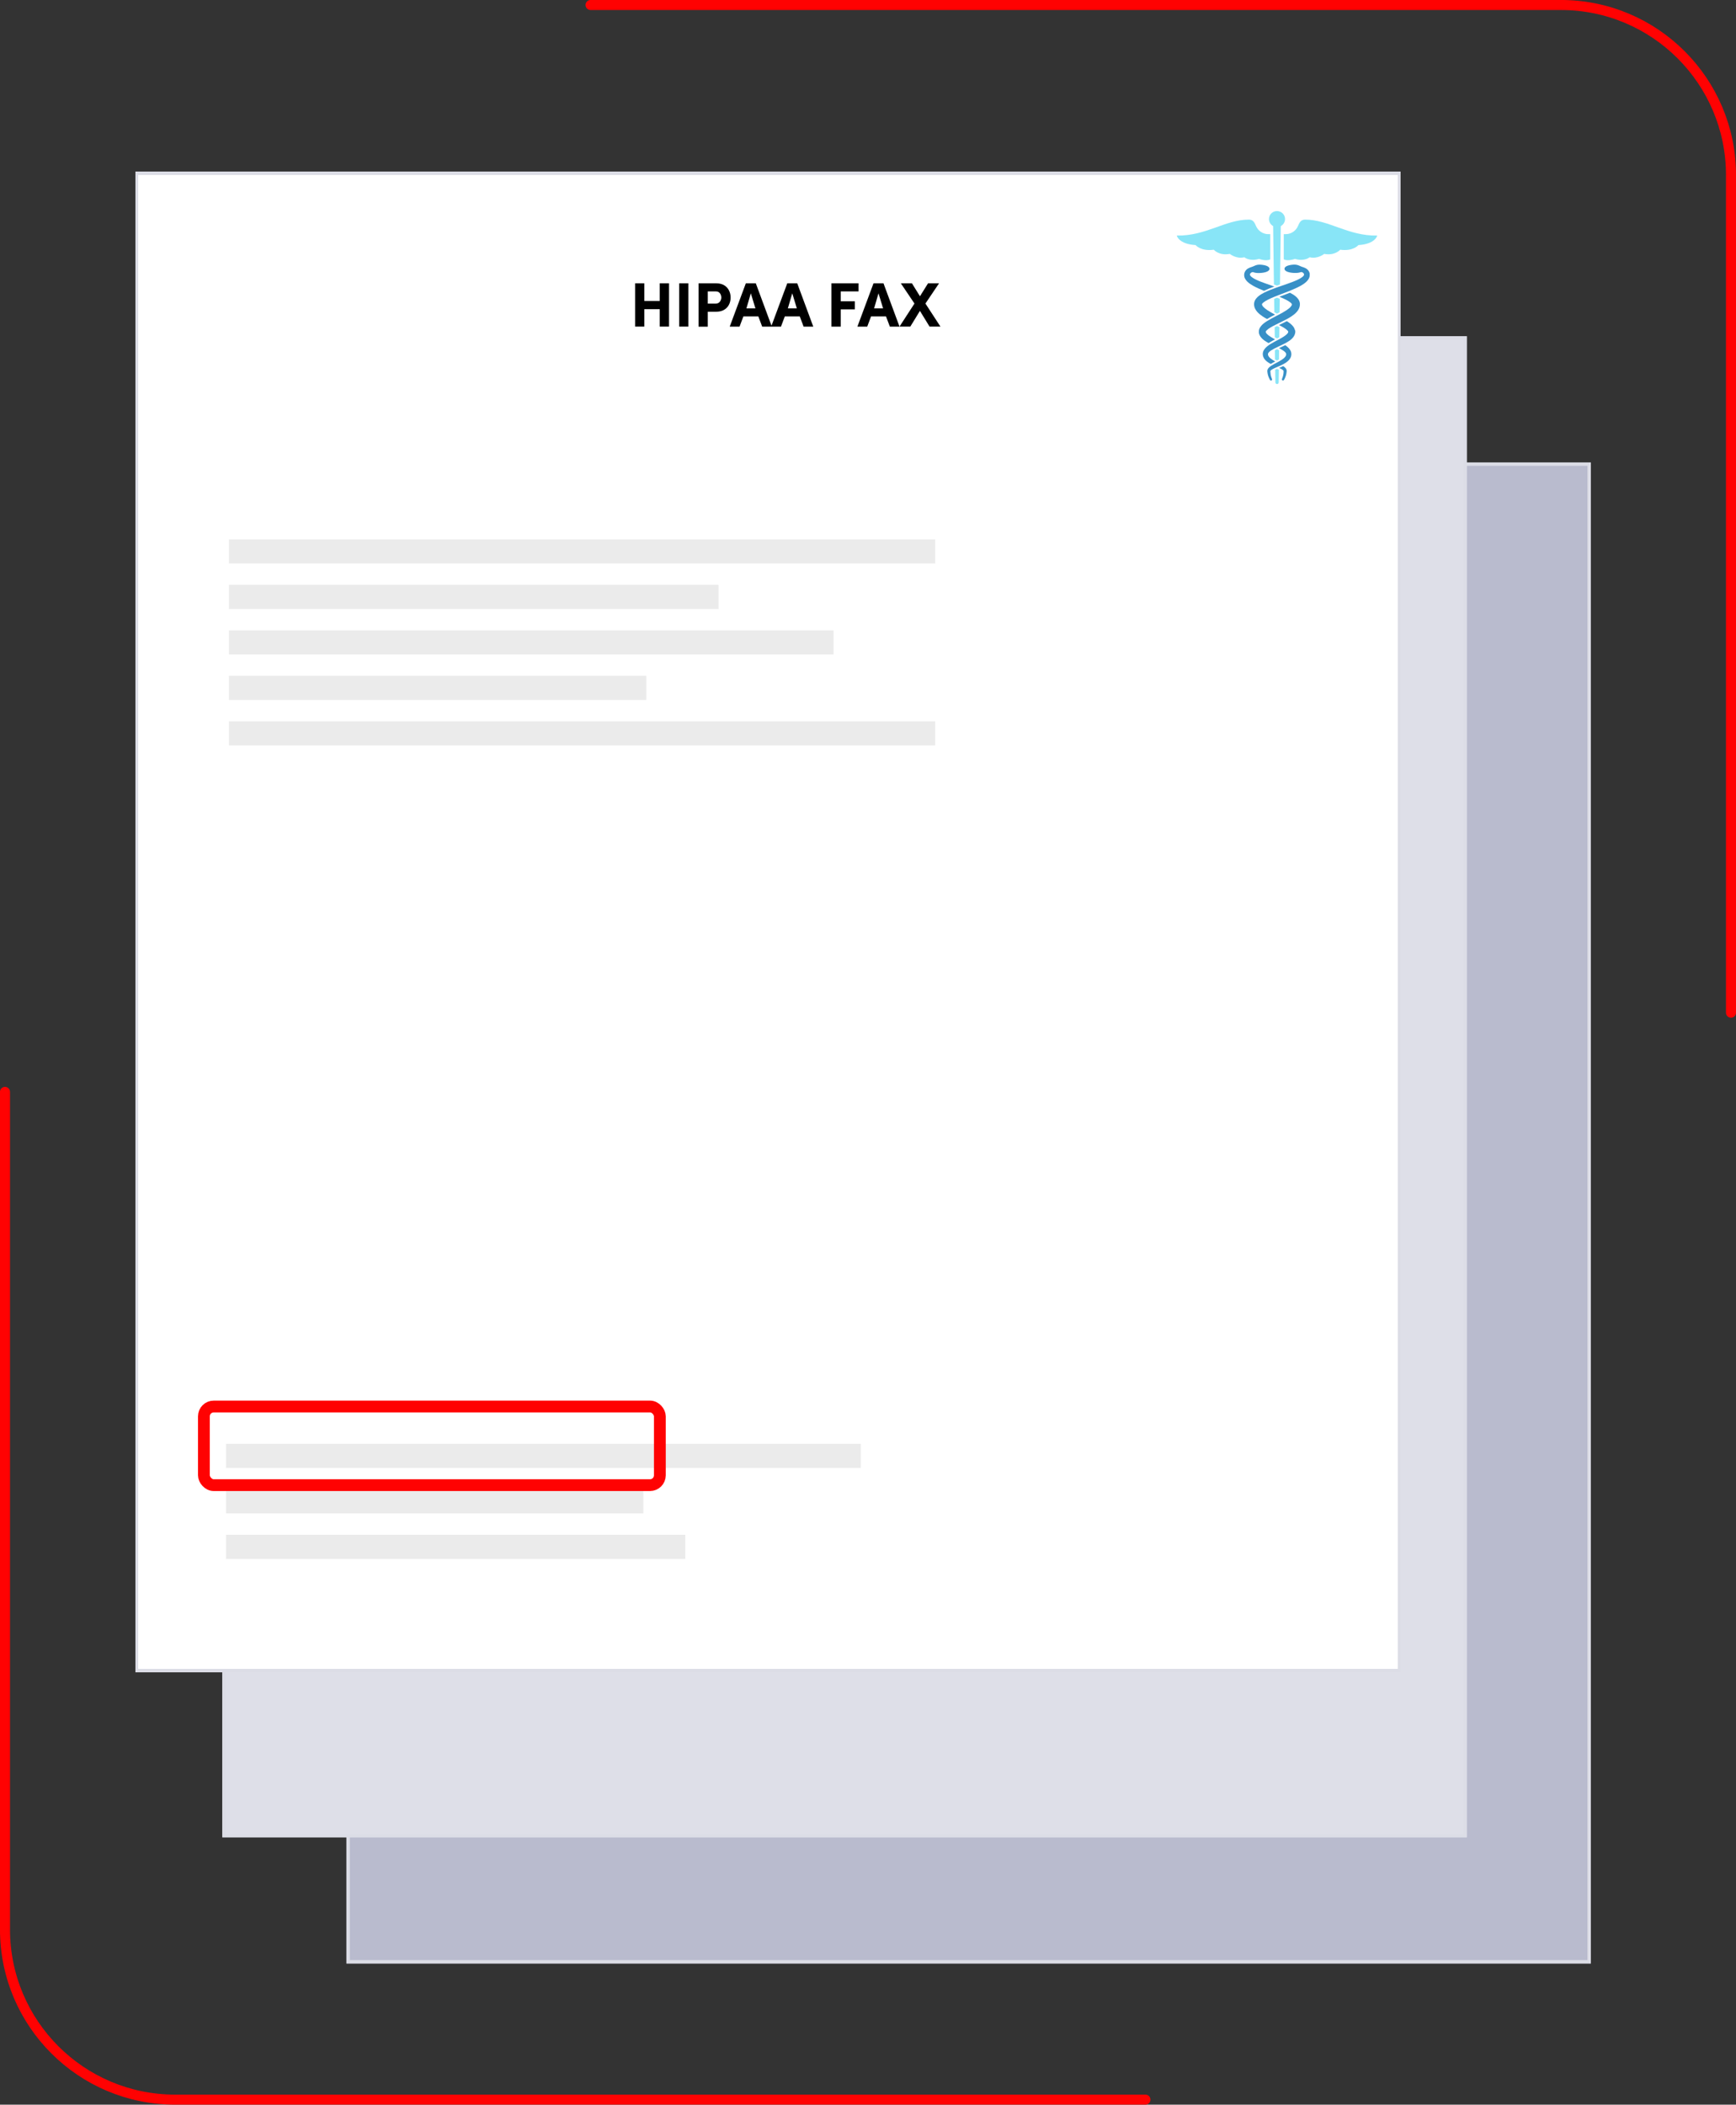 <?xml version="1.0" encoding="UTF-8"?>
<svg xmlns="http://www.w3.org/2000/svg" id="Layer_1" viewBox="0 0 441.64 535.36">
  <rect x="0" y="0" width="441.64" height="535.36" fill="#333333" stroke="none"/>
  <defs>
    <style>.cls-1{stroke:#dcdde6;stroke-width:.86px;}.cls-1,.cls-2,.cls-3{fill:none;}.cls-4{fill:#ebebeb;}.cls-2{stroke-width:3px;}.cls-2,.cls-3{stroke:#ff0202;}.cls-3{stroke-linecap:round;stroke-width:2.55px;}.cls-5{fill:#b9bbce;}.cls-6{fill:#88e5f7;}.cls-7{fill:#dedfe8;}.cls-8{fill:#fff;}.cls-9{fill:#3890c7;}</style>
  </defs>
  <rect class="cls-5" x="88.13" y="117.64" width="316.59" height="381.82"></rect>
  <rect class="cls-1" x="88.56" y="118.06" width="315.73" height="380.96"></rect>
  <rect class="cls-7" x="56.57" y="85.53" width="316.59" height="381.82"></rect>
  <rect class="cls-1" x="56.99" y="85.96" width="315.73" height="380.96"></rect>
  <rect class="cls-8" x="34.37" y="43.61" width="322.03" height="381.82" shape-rendering="crispEdges"></rect>
  <rect class="cls-1" x="34.8" y="44.04" width="321.17" height="380.96" shape-rendering="crispEdges"></rect>
  <rect class="cls-4" x="58.24" y="137.2" width="179.68" height="6.13"></rect>
  <rect class="cls-4" x="58.24" y="148.77" width="124.55" height="6.13"></rect>
  <rect class="cls-4" x="58.24" y="160.34" width="153.82" height="6.13"></rect>
  <rect class="cls-4" x="58.24" y="171.91" width="106.18" height="6.13"></rect>
  <rect class="cls-4" x="58.24" y="183.48" width="179.68" height="6.13"></rect>
  <rect class="cls-4" x="57.49" y="367.27" width="161.49" height="6.13"></rect>
  <rect class="cls-4" x="57.49" y="378.84" width="106.18" height="6.13"></rect>
  <rect class="cls-4" x="57.49" y="390.41" width="116.86" height="6.13"></rect>
  <path class="cls-3" d="M291.4,534.08H44.56c-23.91,0-43.29-19.38-43.29-43.29v-213.05"></path>
  <path d="M167.83,72.06h2.37v11.02h-2.37v-4.43h-3.92v4.43h-2.34v-11.02h2.34v4.5h3.92v-4.5ZM172.79,72.06h2.34v11.02h-2.34v-11.02ZM182.19,74.13h-2.13v3.1h2.06c.91,0,1.39-.85,1.39-1.55s-.43-1.55-1.33-1.55ZM177.71,83.09v-11.02h4.53c2.51,0,3.63,1.81,3.63,3.62s-1.12,3.6-3.63,3.6h-2.18v3.81h-2.35ZM189.89,78.45h2.29l-1.17-3.84-1.12,3.84ZM192.93,80.48h-3.81l-.98,2.61h-2.5l4.1-11.02h2.54l4.08,11.02h-2.46l-.98-2.61ZM200.43,78.45h2.29l-1.17-3.84-1.12,3.84ZM203.47,80.48h-3.81l-.98,2.61h-2.5l4.1-11.02h2.54l4.08,11.02h-2.46l-.98-2.61ZM211.52,83.09v-11.02h6.9v2.06h-4.54v2.51h3.6v2.05h-3.6v4.4h-2.35ZM222.37,78.45h2.29l-1.17-3.84-1.12,3.84ZM225.41,80.48h-3.81l-.98,2.61h-2.5l4.1-11.02h2.54l4.08,11.02h-2.46l-.98-2.61ZM238.9,72.06l-3.47,5.15,3.82,5.87h-2.77l-2.45-4-2.45,4h-2.75l3.81-5.87-3.47-5.15h2.82l2.05,3.3,2.06-3.3h2.8Z"></path>
  <rect class="cls-2" x="51.87" y="357.77" width="116" height="20" rx="2.5" ry="2.5"></rect>
  <path class="cls-3" d="M150.24,1.27h246.84c23.91,0,43.29,19.38,43.29,43.29v213.04"></path>
  <path class="cls-6" d="M324.15,76.01l.05,3.42c.21.12.44.23.66.35.23-.12.45-.24.67-.35l.05-3.42c-.23-.1-.46-.19-.71-.29-.25.1-.48.19-.71.29h0Z"></path>
  <path class="cls-6" d="M325.45,85.78l.04-2.54c-.2-.1-.4-.21-.61-.31-.21.1-.41.21-.61.31l.04,2.54c.19.1.38.21.58.31.2-.1.39-.21.58-.31h0Z"></path>
  <path class="cls-6" d="M325.1,93.94c-.07-.03-.15-.07-.23-.1-.08.03-.15.07-.23.1-.08.03-.15.07-.23.11l.05,3.23c0,.23.19.41.42.41s.42-.18.42-.41l.05-3.23c-.08-.04-.16-.07-.23-.11h0Z"></path>
  <path class="cls-6" d="M324.87,72.64l.76-.27.21-15.39h-1.96l.21,15.39.76.27Z"></path>
  <path class="cls-6" d="M324.87,91.71c.09-.05.18-.09.26-.14.07-.04.15-.09.24-.13l.03-2.35c-.17-.09-.35-.18-.53-.27-.18.09-.36.18-.53.27l.03,2.35c.08.05.16.09.24.13.09.05.18.1.26.14h0Z"></path>
  <path class="cls-6" d="M326.86,56.19c.26-1.1-.42-2.19-1.52-2.45-1.1-.26-2.2.42-2.46,1.51-.26,1.1.42,2.19,1.52,2.45,1.1.26,2.2-.42,2.46-1.51Z"></path>
  <path class="cls-6" d="M323.15,59.56h-.49c-1.37,0-2.6-.83-3.14-2.09-.35-.84-.72-1.61-1.8-1.61-6.05,0-10.9,4.19-18.35,4.06,0,0,.44,2.16,4.79,2.42,0,0,1.32,1.64,4.63,1.18,0,0,1.33,1.58,4.07,1.06,0,0,1.65,1.37,3.71.86,0,0,1.31,1.15,3.74.41,0,0,1.72.68,2.84.12v-6.42h0Z"></path>
  <path class="cls-6" d="M326.59,59.56h.49c1.38,0,2.6-.83,3.14-2.09.35-.84.72-1.61,1.8-1.61,6.05,0,10.9,4.19,18.35,4.06,0,0-.44,2.16-4.79,2.42,0,0-1.31,1.64-4.63,1.18,0,0-1.33,1.58-4.07,1.06,0,0-1.65,1.37-3.71.86,0,0-1.31,1.15-3.74.41,0,0-1.72.68-2.84.12v-6.42h0Z"></path>
  <path class="cls-9" d="M327.93,88.64c-.21-.24-.43-.43-.65-.61-.1-.08-.21-.16-.31-.23-.06.03-.12.06-.18.09-.37.18-.73.36-1.09.52-.1.05-.21.1-.31.15.16.08.31.16.47.25.41.23.8.48,1.06.74.13.13.22.26.26.37.02.06.03.1.03.17,0,.07,0,.14-.02.21-.03.14-.11.29-.22.44-.11.15-.27.3-.43.44-.34.28-.75.53-1.18.77,0,0,0,0,0,0-.43.24-.87.46-1.33.71-.23.12-.46.26-.68.41-.02.01-.04.02-.05.04-.21.14-.42.3-.62.54-.11.13-.21.3-.25.51,0,.05-.02.11-.02.16v.04s0,.03,0,.03v.05s.02.21.02.21c.03.27.08.54.15.8.07.26.17.51.28.75.06.12.11.24.18.36.02.03.04.07.05.1.08.14.27.18.4.1.12-.08.16-.23.11-.35-.01-.03-.03-.06-.04-.09-.05-.11-.09-.22-.12-.33-.08-.22-.14-.45-.18-.68-.04-.23-.06-.46-.07-.69v-.17s0-.04,0-.04v-.02h0s0-.02,0-.03c.01-.03.05-.09.11-.15.12-.12.31-.24.51-.35.16-.09.33-.17.51-.25.05-.02.09-.04.14-.06.45-.2.92-.4,1.39-.61.21-.1.43-.2.64-.32.26-.14.52-.29.77-.47.23-.17.46-.36.67-.59.21-.24.39-.53.5-.87.05-.17.08-.35.09-.53,0-.19-.01-.39-.06-.58-.1-.38-.31-.67-.51-.91h0Z"></path>
  <path class="cls-9" d="M330.7,77.23c-.02-.25-.08-.48-.17-.69-.09-.21-.2-.38-.31-.53-.23-.31-.48-.53-.72-.72-.45-.35-.9-.6-1.35-.83-.44.17-.87.34-1.28.5l-1.39.53c.57.23,1.12.47,1.63.73.41.21.81.44,1.12.68.15.12.28.24.35.34.04.05.06.09.07.11.01.03.01.04.01.04,0,0,0,0,0,0,0,.01,0,.02,0,.03,0,.02,0,.04,0,.07,0,.05-.02.1-.05.15-.05.11-.13.24-.25.38-.23.28-.58.55-.95.81-.63.43-1.34.82-2.07,1.21-.15.08-.3.16-.45.23-.44.23-.9.46-1.35.71-.4.22-.79.44-1.19.69-.06.04-.12.07-.18.11-.23.15-.46.31-.68.49-.23.18-.46.39-.67.65-.11.13-.21.28-.31.45-.09.17-.18.37-.22.59-.02.11-.04.23-.04.34,0,.06,0,.11,0,.16,0,.05,0,.11.01.16.03.21.08.41.17.59.08.18.18.34.28.49.11.14.22.27.33.39.23.23.46.41.7.58.33.23.67.42,1,.6.05-.03.1-.07.15-.1.5-.31,1-.58,1.49-.84-.16-.09-.32-.17-.47-.26-.42-.24-.83-.48-1.18-.75-.17-.13-.33-.27-.45-.4-.06-.07-.11-.13-.15-.19-.04-.06-.07-.12-.09-.17-.02-.05-.03-.09-.03-.13,0-.01,0-.02,0-.03,0-.01,0-.02,0-.02,0,0,0-.02,0-.03.01-.05.07-.15.18-.27.11-.12.26-.25.43-.38.17-.13.36-.25.55-.37.37-.23.77-.44,1.19-.65.46-.23.94-.46,1.42-.7.45-.22.91-.45,1.38-.7.08-.04.15-.08.23-.12.39-.21.77-.43,1.16-.69.46-.31.92-.65,1.35-1.14.21-.24.42-.53.57-.88.08-.18.14-.37.18-.57.02-.1.04-.2.04-.31,0-.05,0-.1,0-.16,0-.05,0-.12,0-.18h0Z"></path>
  <path class="cls-9" d="M324.19,72.88l-.49-.17c-.48-.16-.95-.32-1.42-.49-.47-.16-.93-.33-1.39-.51-.46-.17-.9-.36-1.32-.56-.42-.2-.82-.43-1.13-.67-.15-.12-.28-.25-.35-.35-.04-.05-.06-.1-.08-.14-.02-.04-.02-.07-.02-.14,0-.11.02-.19.09-.29.07-.1.2-.2.36-.29,0,0,0,0,0,0,.15-.07.32-.08.47-.01.4.16.99.21,1.61.18,1.11-.04,2.44-.35,2.44-1.06s-1.32-1.02-2.44-1.06c-.48-.02-.95.09-1.32.27-.35.17-.71.3-1.07.42-.07.02-.15.05-.22.08-.29.12-.6.28-.87.56-.13.14-.25.31-.34.49-.09.19-.14.38-.17.58-.02.18-.02.41.02.61.04.2.11.39.2.56.18.33.4.58.62.79.45.42.92.72,1.39.99.93.52,1.87.92,2.8,1.3.87-.42,1.71-.75,2.62-1.08h0Z"></path>
  <path class="cls-9" d="M329.43,83.98c-.05-.22-.13-.42-.22-.59-.09-.17-.2-.32-.31-.45-.22-.26-.45-.47-.67-.65-.23-.18-.46-.34-.68-.49-.06-.04-.12-.07-.18-.11-.48.26-.97.5-1.39.7-.19.1-.39.19-.58.28,0,0-.02,0-.02.01.41.21.81.42,1.19.65.2.12.38.24.55.37.17.13.32.26.43.38.11.12.16.23.18.27,0,.01,0,.02,0,.03,0,0,0,.01,0,.02,0,.01,0,.02,0,.03,0,.04-.01.08-.03.13-.02.05-.05.11-.09.17-.04.06-.1.13-.15.19-.12.13-.28.27-.45.4-.35.27-.76.51-1.18.75-.15.09-.31.17-.47.26-.71.38-1.46.76-2.21,1.22-.12.08-.24.16-.36.24-.11.07-.21.15-.31.23-.22.17-.45.37-.65.61-.2.24-.41.53-.51.91-.05.18-.08.39-.07.58,0,.18.04.36.09.53.11.34.29.64.5.87.21.24.43.43.67.59.25.18.51.33.77.47.17-.11.35-.21.55-.32.2-.11.39-.21.59-.31,0,0,0,0,0,0-.43-.24-.84-.49-1.18-.77-.17-.14-.32-.29-.43-.44-.11-.15-.19-.3-.22-.44-.02-.07-.02-.14-.02-.21,0-.07.01-.11.03-.17.04-.11.13-.24.26-.37.26-.27.65-.52,1.06-.74.15-.08.31-.17.47-.25.7-.36,1.46-.69,2.22-1.07.14-.07.27-.14.41-.21.33-.18.66-.37,1-.6.23-.16.47-.35.7-.58.11-.12.22-.24.33-.39.1-.14.2-.31.28-.49.08-.18.14-.38.17-.59,0-.05.01-.1.02-.16,0-.05,0-.1,0-.16,0-.12-.02-.23-.04-.34h0Z"></path>
  <path class="cls-9" d="M327.32,94.17c-.04-.21-.14-.38-.25-.51-.2-.24-.41-.4-.62-.54-.14.07-.28.14-.42.2-.2.1-.41.18-.61.27.17.08.35.16.51.25.2.11.39.23.51.35.06.06.09.11.1.15,0,0,0,.02,0,.03h0v.07s0,.17,0,.17c0,.23-.03.46-.07.69-.04.23-.1.46-.18.68-.04.11-.08.22-.12.33-.01.03-.03.06-.04.09-.06.13-.01.28.11.35.14.09.32.04.4-.1.02-.03.04-.07.06-.1.07-.12.12-.24.18-.36.11-.24.2-.49.28-.75.07-.26.13-.53.15-.8l.02-.21v-.05s0-.03,0-.03v-.04c0-.05,0-.11-.02-.16h0Z"></path>
  <path class="cls-9" d="M333.21,69.71c-.02-.19-.08-.39-.17-.58-.09-.19-.2-.35-.34-.49-.27-.28-.58-.45-.87-.56-.07-.03-.15-.05-.22-.08-.37-.11-.73-.25-1.07-.42-.37-.18-.84-.28-1.32-.27-1.11.04-2.44.35-2.44,1.06s1.32,1.02,2.44,1.06c.62.02,1.2-.02,1.61-.18.15-.06.33-.06.47.01,0,0,0,0,0,0,.17.09.3.19.36.29.07.1.09.18.09.29,0,.07,0,.1-.02.14-.01.04-.04.09-.08.14-.07.11-.2.23-.35.35-.31.24-.71.47-1.13.67-.42.2-.87.39-1.32.56-.45.18-.92.34-1.39.51-.47.17-.94.33-1.42.49l-.49.17-.94.33c-.96.35-1.93.71-2.9,1.19-.04.02-.08.04-.12.06-.45.23-.9.48-1.35.83-.24.19-.49.42-.72.72-.11.15-.22.33-.31.53-.09.2-.15.44-.17.69,0,.06,0,.13,0,.18,0,.05,0,.1,0,.16,0,.1.02.21.04.31.04.2.11.39.18.57.16.35.36.64.57.88.43.48.89.83,1.35,1.14.38.26.77.48,1.16.69.35-.21.69-.4.99-.57.35-.19.7-.37,1.04-.55-.73-.39-1.44-.78-2.07-1.21-.37-.26-.71-.54-.95-.81-.12-.14-.2-.27-.25-.38-.02-.06-.04-.11-.05-.15,0-.02,0-.04,0-.07,0-.01,0-.02,0-.03,0-.01,0,0,0,0,0,0,0-.01.01-.04.01-.03.03-.07.07-.11.07-.1.2-.22.35-.34.31-.24.7-.47,1.12-.68.52-.26,1.07-.5,1.63-.73.35-.14.7-.28,1.05-.41l1.41-.54c.47-.18.95-.36,1.42-.55.01,0,.03-.01.04-.02.93-.38,1.87-.78,2.8-1.3.47-.27.94-.57,1.39-.99.22-.21.44-.46.62-.79.09-.17.16-.35.2-.56.04-.2.04-.43.02-.61h0Z"></path>
</svg>

